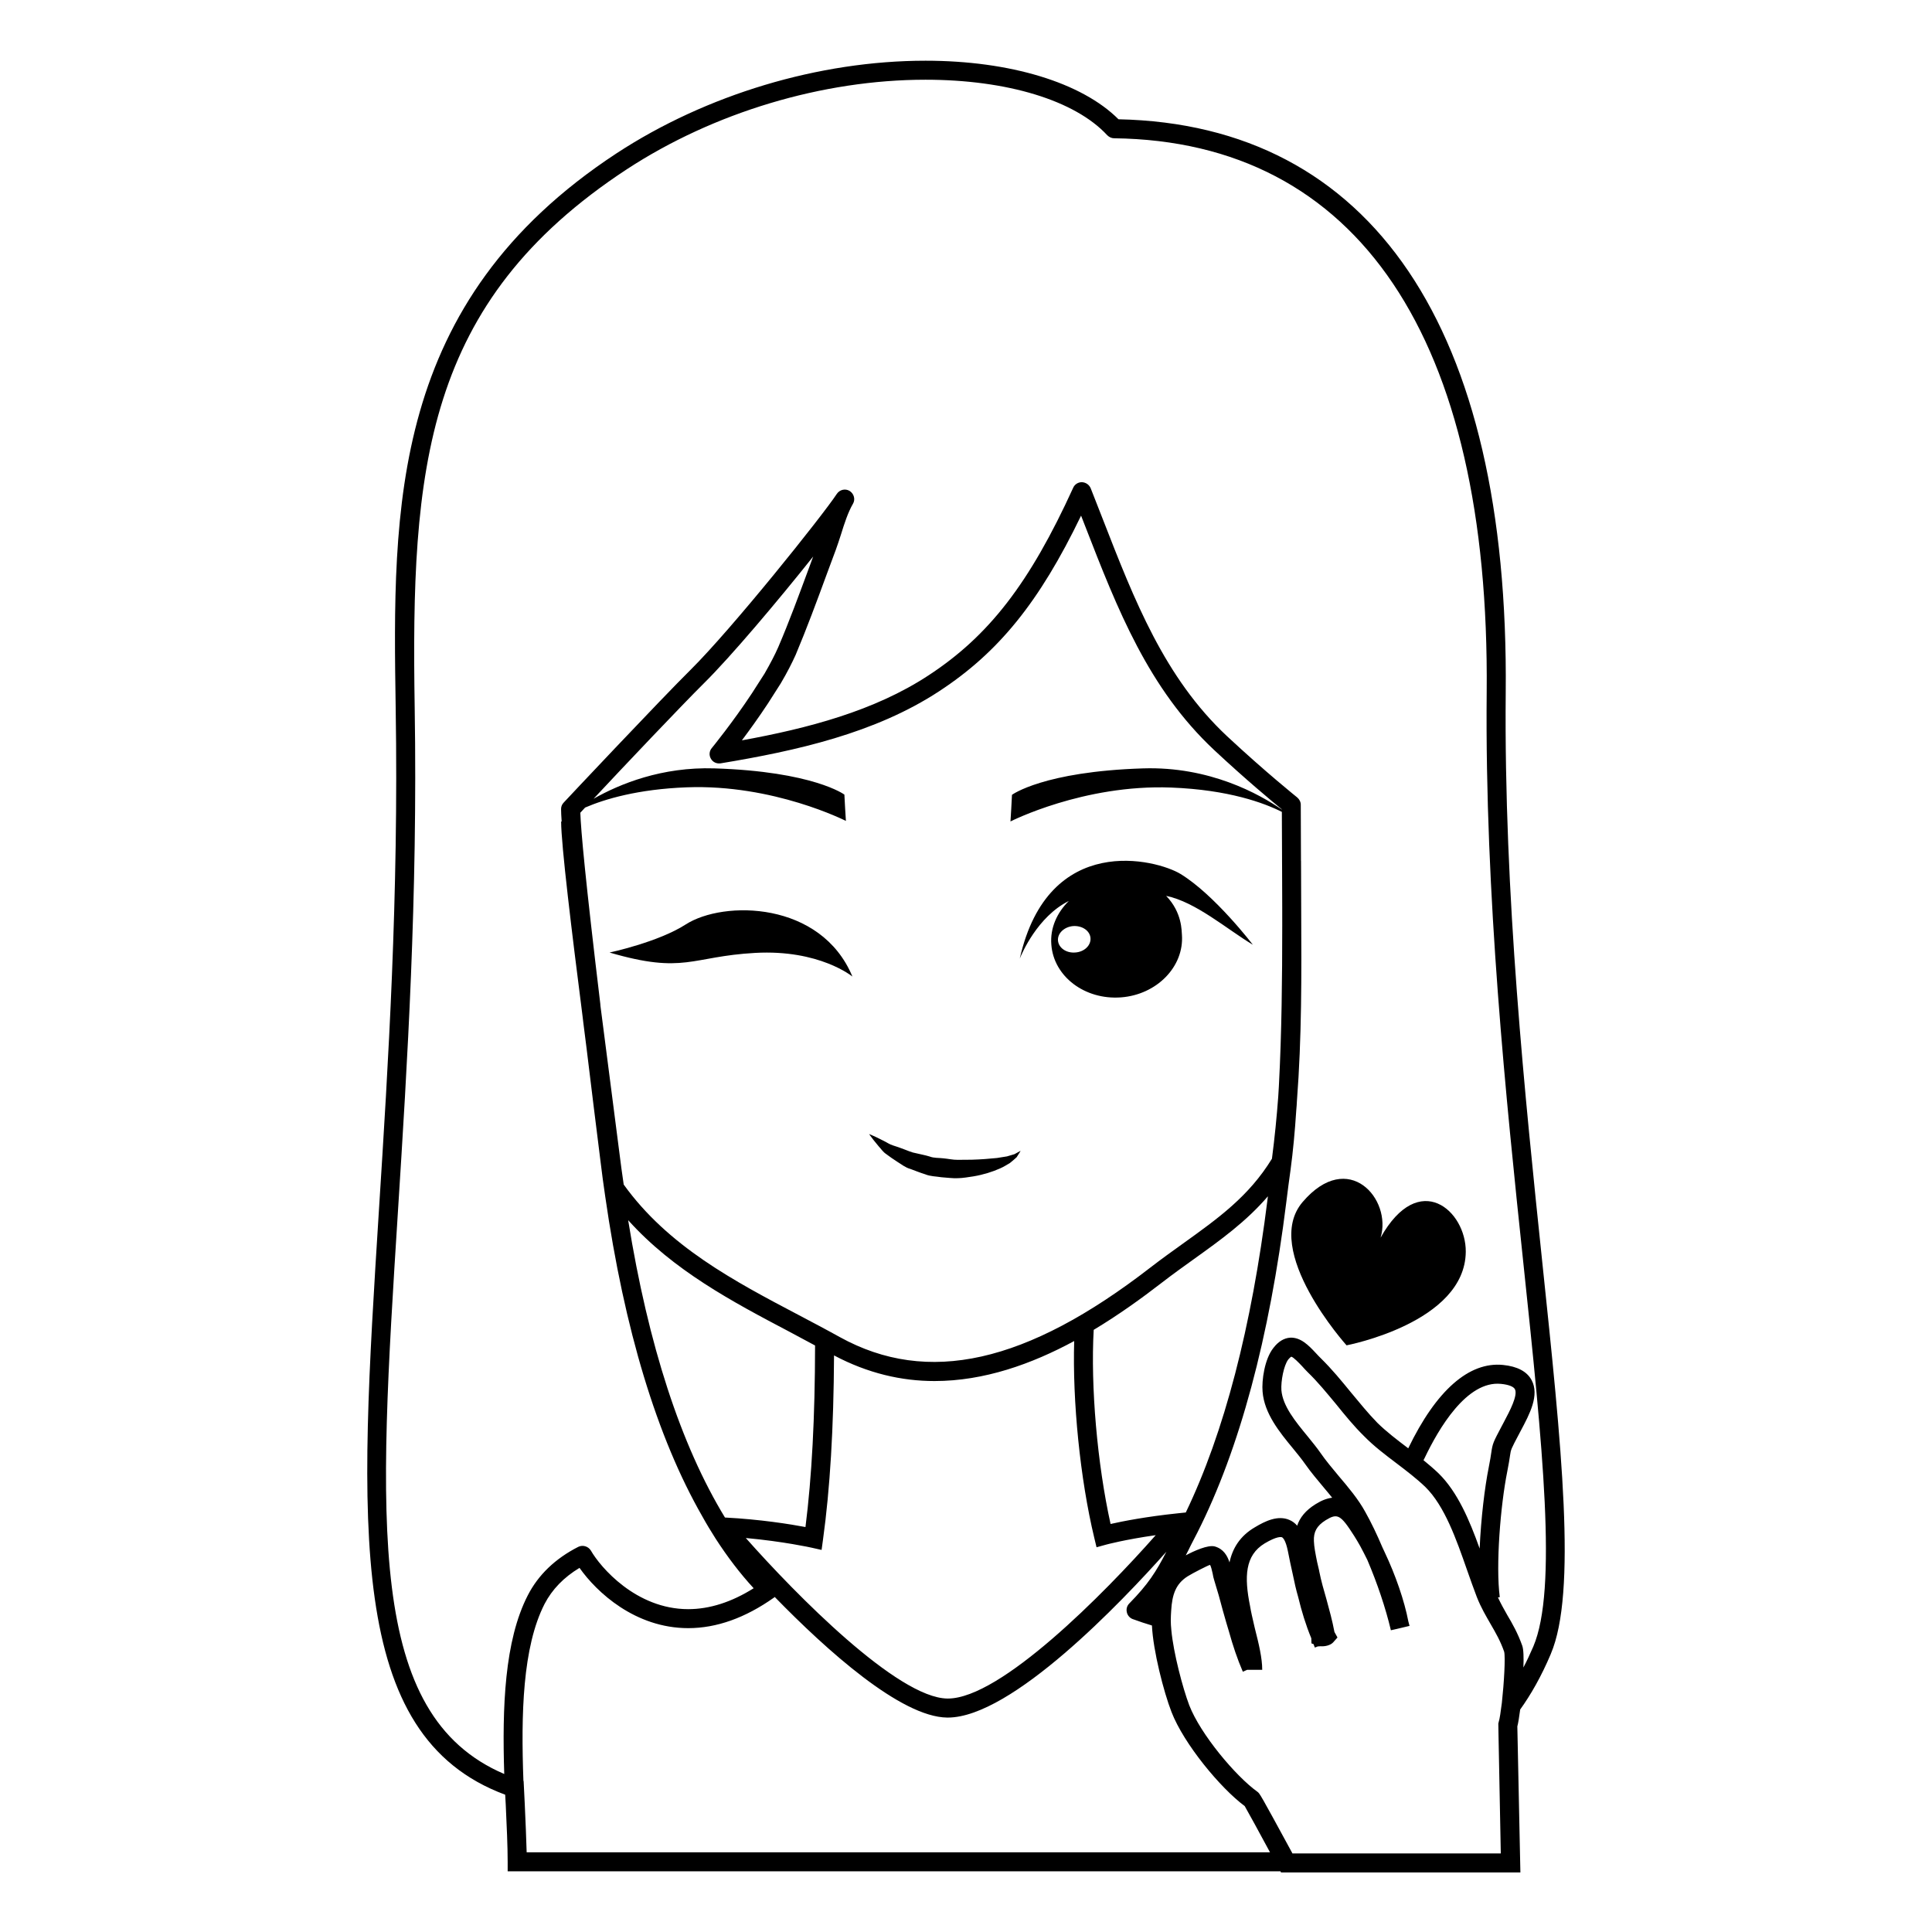 <?xml version="1.0" encoding="UTF-8"?>
<!-- Uploaded to: ICON Repo, www.iconrepo.com, Generator: ICON Repo Mixer Tools -->
<svg fill="#000000" width="800px" height="800px" version="1.1" viewBox="144 144 512 512" xmlns="http://www.w3.org/2000/svg">
 <g>
  <path d="m427.25 382.77c-3.125 3.074-4.988 7.152-4.637 11.539 0.605 8.465 8.867 14.711 18.438 14.008 9.523-0.707 16.777-8.16 16.172-16.574-0.105-0.855 0.145-5.844-4.18-10.328 7.859 1.613 16.066 8.816 22.973 12.949 0 0-10.078-13.199-19.145-18.742-6.348-3.879-35.016-11.285-42.621 22.418 0.508-1.266 4.688-11.141 13-15.27zm5.742 9.824c0.152 1.965-1.664 3.68-4.031 3.828-2.418 0.203-4.434-1.258-4.586-3.176-0.152-1.914 1.664-3.629 4.031-3.828 2.422-0.152 4.438 1.262 4.586 3.176z"/>
  <path d="m554.97 582.33c6.953-16.324 2.871-55.016-2.266-103.98-4.527-43.328-10.176-97.285-9.672-150.79 0.957-96.629-35.52-150.54-102.62-151.95-9.727-9.727-28.719-15.52-51.141-15.52-28.219 0-58.09 8.969-81.867 24.535-60.207 39.496-59.348 94.16-58.543 147.06 0.805 50.129-1.965 94.113-4.434 132.91-5.289 83.785-8.816 139.36 33.453 155.02l0.152 2.719c0.25 5.543 0.504 10.781 0.504 15.062v2.519h204.8l0.152 0.301h63.43l-0.809-38.691c0.25-0.957 0.504-2.57 0.754-4.484 2.824-3.93 5.598-8.766 8.113-14.711zm-271.4 52.547c-0.102-3.828-0.301-8.211-0.504-12.797l-0.301-6.098h-0.051c-0.656-17.684-0.25-35.469 5.594-46.906 2.016-3.879 5.09-7.055 9.27-9.574 4.535 6.449 14.762 15.973 28.816 15.973 7.508 0 15.113-2.719 22.672-8.062 0.102-0.047 0.191-0.141 0.25-0.195 13.719 14.082 33.391 31.809 45.695 31.957h0.16c16.953 0 46.047-30.605 57.93-43.949-0.016 0.031-0.035 0.066-0.051 0.102-2.672 5.188-4.734 8.465-9.773 13.602-0.605 0.605-0.855 1.461-0.656 2.316 0.152 0.805 0.754 1.512 1.512 1.812 1.77 0.656 3.477 1.211 5.144 1.715 0.301 6.648 3.125 17.633 5.184 22.922 3.273 8.465 13 20.203 19.402 24.938 0.855 1.512 3.981 7.152 6.699 12.242l-196.99 0.008zm84.199-280.3s-8.227-6.121-34.449-6.949c-13.934-0.441-25.07 4.109-32.023 8.055l0.066-0.066c7.609-8.16 23.477-24.887 29.172-30.531 7.106-7.004 19.75-22.016 28.969-33.605l-1.152 3.125c-2.574 6.953-5.188 14.105-8.113 20.906-0.855 1.965-2.066 4.281-3.629 7.004l-3.324 5.188c-5.039 7.656-10.586 14.461-10.629 14.508-0.707 0.805-0.805 1.965-0.25 2.871 0.504 0.906 1.512 1.359 2.57 1.211 20.051-3.324 40.91-7.961 57.887-19.094 15.719-10.277 26.551-23.578 37.633-46.551 0.352 0.906 0.711 1.812 1.059 2.719 8.613 22.168 16.777 43.074 34.207 59.398 8.414 7.859 15.469 13.703 17.941 15.719v0.066c-5.984-4.133-19.172-11.48-36.777-10.922-26.445 0.836-34.742 7.008-34.742 7.008 0.012 0.484-0.398 7.055-0.398 7.055s19.367-9.871 42.57-8.984c15.297 0.586 24.691 4.106 29.348 6.449 0 3.824 0.051 7.957 0.051 12.176v0.754c0.012 0.906 0.012 1.859 0.016 2.781 0.004 3.184 0.016 6.348 0.031 9.465 0.004 1.656 0.004 3.305 0.004 4.984 0 13.906-0.152 28.465-0.855 41.766 0 0.352-0.051 0.656-0.051 1.008-0.047 0.855-0.105 1.688-0.152 2.527-0.402 5.414-0.941 10.883-1.668 16.449-6.109 9.969-14.223 15.785-23.598 22.504-2.82 2.019-5.703 4.09-8.609 6.332-32.863 25.438-59.027 31.297-82.332 18.43-3.566-1.984-7.246-3.914-10.957-5.875-16.977-8.934-34.531-18.172-46.297-34.543-0.418-2.82-0.789-5.586-1.125-8.277-0.523-4.211-1.293-10.102-2.172-16.871-0.875-6.75-1.875-14.434-2.863-22.203-0.004-0.191-0.047-0.414-0.047-0.598-3.981-33.051-5.141-46.047-5.289-50.582 0.301-0.352 0.754-0.805 1.258-1.359 0.051 0 0.051-0.051 0.105-0.051 5.144-2.203 13.852-4.828 26.801-5.324 23.016-0.883 42.219 8.906 42.219 8.906 0.004 0.012-0.414-6.5-0.402-6.977zm112.24 106.45c-0.051 0.297-0.051 0.551-0.102 0.84-4.238 33.895-11.48 61.801-21.66 82.957l-2.07 0.215c-8.473 0.887-14.637 2.102-17.863 2.832-3.531-15.949-5.309-36.426-4.473-51.445 6.594-3.965 12.691-8.348 18.094-12.531 2.856-2.207 5.691-4.238 8.469-6.227 7.07-5.062 13.848-9.934 19.605-16.641zm-169.53 6.344c11.996 13.332 27.578 21.582 42.738 29.562 2.297 1.211 4.527 2.422 6.785 3.637-0.023 18.992-0.855 34.789-2.543 48.113-3.969-0.746-11.922-2.039-21.336-2.523-11.688-19.195-20.305-45.594-25.645-78.746zm48.578 86.777 2.672 0.598 0.371-2.711c1.867-13.492 2.828-29.527 2.926-48.836 8.977 4.762 17.926 6.793 26.625 6.793 13.145 0 25.719-4.492 37.02-10.602-0.48 15.91 1.57 36.535 5.316 52.125l0.609 2.527 2.508-0.691c0.059-0.016 4.902-1.336 13.176-2.516-13.664 15.488-41.098 43.297-55.086 43.297h-0.121c-13.195-0.156-40.133-27.527-53.426-42.543 9.98 0.91 17.316 2.535 17.41 2.559zm182.97 40.984c-0.309 2.469-0.605 4.484-0.863 5.238l-0.094 0.402 0.051 3.023 0.605 31.387h-55.219c-0.051-0.102-0.102-0.203-0.152-0.301-8.465-15.566-8.508-15.617-9.164-16.07-5.691-4.082-15.062-15.215-18.035-22.922-1.715-4.535-4.18-13.855-4.734-19.852-0.102-1.008-0.152-1.863-0.152-2.621 0-0.906 0.055-1.762 0.105-2.57 0.25-4.332 1.258-7.152 4.383-9.117 1.359-0.855 5.34-2.871 5.894-3.023 0.25 0.25 0.555 1.562 0.707 2.266 0.105 0.656 0.25 1.309 0.453 1.914 0.805 2.57 1.566 5.238 2.266 7.961 0.051 0.25 0.152 0.453 0.203 0.707 0.453 1.613 0.91 3.223 1.41 4.836 1.008 3.629 2.211 7.254 3.672 10.629l1.16-0.504h3.981c0-3.125-0.906-6.852-1.914-10.832-0.105-0.352-0.152-0.707-0.25-1.059-0.402-1.762-0.805-3.426-1.059-4.988-1.566-7.758-1.367-13.453 3.879-16.625 3.223-1.914 4.332-1.715 4.586-1.613 0.203 0.102 0.953 0.656 1.562 3.68 0.402 2.117 0.855 4.18 1.316 6.246 0.398 2.016 0.855 3.981 1.406 5.894 0.91 3.777 2.016 7.406 3.477 10.934l0.051 1.359 0.555 0.203c0.102 0.301 0.203 0.605 0.348 0.906l0.754-0.301 0.754-0.051c1.059 0.102 2.57-0.203 3.32-1.008l1.16-1.309-0.805-1.461c-0.555-2.973-1.359-5.894-2.117-8.664-0.707-2.418-1.41-4.887-1.914-7.406 0-0.102-0.051-0.203-0.051-0.301l-0.508-2.168c-0.453-2.266-0.805-4.031-0.855-5.543-0.102-2.418 0.711-4.031 3.125-5.543 3.125-1.914 3.93-1.512 7.559 4.18 0.555 0.855 1.059 1.762 1.613 2.719 0.605 1.16 1.258 2.367 1.863 3.629 2.621 6.144 4.836 12.695 6.242 18.641l1.566-0.352 3.375-0.805c-0.105-0.402-0.203-0.754-0.309-1.16-1.059-5.543-3.426-12.344-6.242-18.289-0.203-0.453-0.453-0.957-0.656-1.41-1.41-3.324-2.922-6.5-4.535-9.371-1.812-3.324-4.484-6.5-7.055-9.523-1.715-2.066-3.375-4.031-4.731-5.996-1.008-1.461-2.215-2.922-3.477-4.484-3.223-3.93-6.602-8.012-6.953-12.242-0.152-2.367 0.605-6.5 1.812-8.113 0.504-0.605 0.805-0.754 0.805-0.754 0.551 0.102 2.012 1.613 2.867 2.519 0.453 0.504 0.957 1.059 1.461 1.562 2.719 2.621 5.039 5.492 7.559 8.516 2.316 2.871 4.691 5.793 7.41 8.465 2.664 2.719 5.691 4.988 8.613 7.203 2.719 2.066 5.289 4.031 7.609 6.246 5.141 5.039 8.262 14.008 11.027 21.914 0.91 2.57 1.77 5.039 2.625 7.254 1.152 2.922 2.469 5.09 3.672 7.203 1.316 2.266 2.574 4.434 3.578 7.305 0.359 1.469-0.043 8.371-0.598 13.41zm-20.797-64.137c0.141-0.266 0.258-0.492 0.297-0.578 3.684-7.738 11.18-20.625 20.289-19.672 1.945 0.195 3.269 0.699 3.641 1.387 0.867 1.621-1.387 5.859-2.875 8.66l-0.609 1.152c-2.273 4.301-2.41 4.559-2.777 7.074-0.117 0.82-0.293 1.98-0.672 3.879-1.039 5.164-2.062 13.539-2.402 21.492-0.012-0.039-0.023-0.082-0.039-0.117-2.621-7.305-5.789-14.863-10.828-19.801-1.312-1.258-2.625-2.367-3.984-3.477zm22.156 40.91c-0.855-1.512-1.656-2.918-2.414-4.574l0.484-0.066c-1.098-8.363 0.172-24.297 2-33.379 0.406-2.031 0.586-3.266 0.715-4.141 0.242-1.656 0.242-1.656 2.394-5.723l0.457-0.867c2.348-4.41 5.008-9.41 2.871-13.402-1.223-2.293-3.773-3.648-7.582-4.027-9.004-0.898-17.707 6.746-25.113 22.098-0.004 0-0.004-0.004-0.012-0.004l-0.051-0.051c-2.922-2.215-5.644-4.281-8.113-6.699-2.465-2.519-4.781-5.391-7.047-8.113-2.469-3.023-4.988-6.098-7.91-8.969-0.453-0.453-0.906-0.906-1.309-1.359-1.969-2.117-4.031-4.231-6.805-4.133-1.656 0.102-3.176 1.008-4.484 2.719-2.367 2.973-3.125 8.664-2.871 11.586 0.457 5.793 4.488 10.73 8.066 15.062 1.152 1.41 2.266 2.769 3.223 4.133 1.512 2.168 3.324 4.281 5.039 6.348 0.711 0.855 1.461 1.715 2.117 2.57-1.316 0.16-2.727 0.664-4.34 1.672-2.719 1.664-4.238 3.629-4.938 5.742-0.555-0.656-1.211-1.16-2.016-1.512-3.066-1.359-6.492 0.301-9.164 1.914-3.981 2.316-5.949 5.594-6.75 9.32-0.555-1.715-1.566-3.578-3.93-4.231-1.812-0.453-5.391 1.16-7.664 2.367 0.457-0.855 0.91-1.762 1.367-2.719l1.715-3.324c11.133-22.016 19.094-51.539 23.578-87.664 0.352-2.871 0.711-5.644 1.113-8.465 0.656-4.887 1.152-10.176 1.512-15.77 0.086-0.781 0.125-1.613 0.172-2.438 1.301-16.984 1.219-33.352 1.137-50.441 0-0.344 0-0.699-0.004-1.043 0-3.223-0.012-6.383-0.031-9.477 0-0.918-0.012-1.805-0.012-2.727h-0.016v-0.023-0.754c0-4.938-0.051-9.672-0.051-14.055 0-0.754-0.352-1.461-0.957-1.965-0.051-0.051-8.262-6.602-18.586-16.223-16.574-15.516-24.535-35.973-32.949-57.586-1.059-2.672-2.121-5.391-3.18-8.113-0.398-0.957-1.309-1.562-2.316-1.613h-0.051c-0.953 0-1.863 0.555-2.266 1.461-11.539 25.293-22.32 39.246-38.336 49.727-14.41 9.473-32.043 14.055-49.473 17.23 1.965-2.621 4.484-6.098 6.902-9.773l3.375-5.289c1.762-2.973 3.023-5.492 3.981-7.609 2.922-6.953 5.594-14.156 8.16-21.16l2.469-6.648c0.453-1.258 0.906-2.621 1.359-4.031 0.906-2.922 1.863-5.894 3.176-8.16 0.711-1.16 0.309-2.672-0.855-3.426-1.152-0.707-2.672-0.352-3.426 0.805-3.93 5.945-27.711 35.668-38.742 46.602-7.656 7.559-33.352 34.863-33.605 35.164-0.453 0.453-0.707 1.059-0.707 1.715 0 0.801 0.051 1.859 0.152 3.316h-0.137c0 6.141 2.816 29.227 5.699 51.781 0.066 0.523 0.117 0.996 0.18 1.531 0.301 2.316 0.605 4.684 0.906 7.152 0.051 0.402 0.105 0.805 0.152 1.258 1.059 8.664 2.211 18.188 3.527 28.566 0.348 2.922 0.75 5.894 1.203 8.969 5.094 35.469 13.754 63.984 25.746 84.891 1.109 2.016 2.316 3.981 3.527 5.894 3.125 4.836 6.5 9.27 10.078 13.148-5.844 3.68-11.688 5.543-17.332 5.543-13.855 0-23.328-11.184-25.797-15.516-0.707-1.16-2.168-1.562-3.32-1.008-6.152 3.125-10.629 7.457-13.402 12.848-6.195 12.043-6.805 29.676-6.246 47.359-36.625-15.668-33.402-66.504-28.164-149.18 2.469-38.945 5.238-83.027 4.434-133.36-1.012-63.281 2.363-107.41 56.219-142.73 23.023-15.062 51.891-23.73 79.148-23.73 21.664 0 39.648 5.492 48.164 14.711 0.508 0.504 1.16 0.805 1.812 0.805 64.59 0.805 99.652 53 98.746 146.86-0.504 53.809 5.144 107.91 9.73 151.34 5.09 48.266 9.07 86.352 2.621 101.52-0.855 1.965-1.715 3.828-2.621 5.543 0.102-2.621 0.051-4.785-0.309-5.793-1.207-3.375-2.617-5.844-4.027-8.211z"/>
  <path d="m376.87 447.8c0.59 0.609 1.078 1.441 1.98 2.039 0.863 0.637 1.824 1.34 2.902 2.019 1.074 0.664 2.188 1.566 3.488 1.918 1.273 0.465 2.59 1.008 3.965 1.43 1.34 0.559 2.848 0.539 4.301 0.777 1.473 0.086 2.926 0.324 4.383 0.246 1.293-0.02 2.793-0.293 4.098-0.484 2.625-0.441 5.047-1.211 7.031-2.098 0.996-0.43 1.867-1.004 2.621-1.441 0.734-0.574 1.316-1.109 1.777-1.527 0.766-1.125 1.055-1.707 1.055-1.707s-0.594 0.324-1.637 0.898c-0.551 0.16-1.215 0.359-1.98 0.586-0.785 0.125-1.672 0.266-2.641 0.422-1.961 0.203-4.227 0.387-6.688 0.457-1.219 0.012-2.481 0.02-3.762 0.031-1.223 0.016-2.473-0.281-3.715-0.395-1.238-0.156-2.527-0.031-3.703-0.492-1.188-0.359-2.41-0.578-3.578-0.863-1.219-0.195-2.191-0.699-3.223-1.059-0.996-0.398-2-0.719-2.953-1.027-0.945-0.293-1.754-0.902-2.519-1.246-0.754-0.379-1.422-0.707-1.969-0.977-1.117-0.52-1.785-0.777-1.785-0.777s0.402 0.59 1.152 1.559c0.391 0.48 0.859 1.051 1.398 1.711z"/>
  <path d="m509.87 471.99c3.094-10.152-8.52-23.652-20.656-9.453-10.984 12.852 11.637 37.988 11.637 37.988s31.418-5.965 31.594-24.789c0.102-10.855-12.348-21.984-22.574-3.746z"/>
  <path d="m305.54 396.43c19.895 5.812 21.543 1.047 38.594 0.098 17.043-0.945 25.762 6.266 25.762 6.266-8.305-19.98-34.121-20.277-44.199-13.789-7.281 4.688-20.156 7.426-20.156 7.426z"/>
 </g>
</svg>
